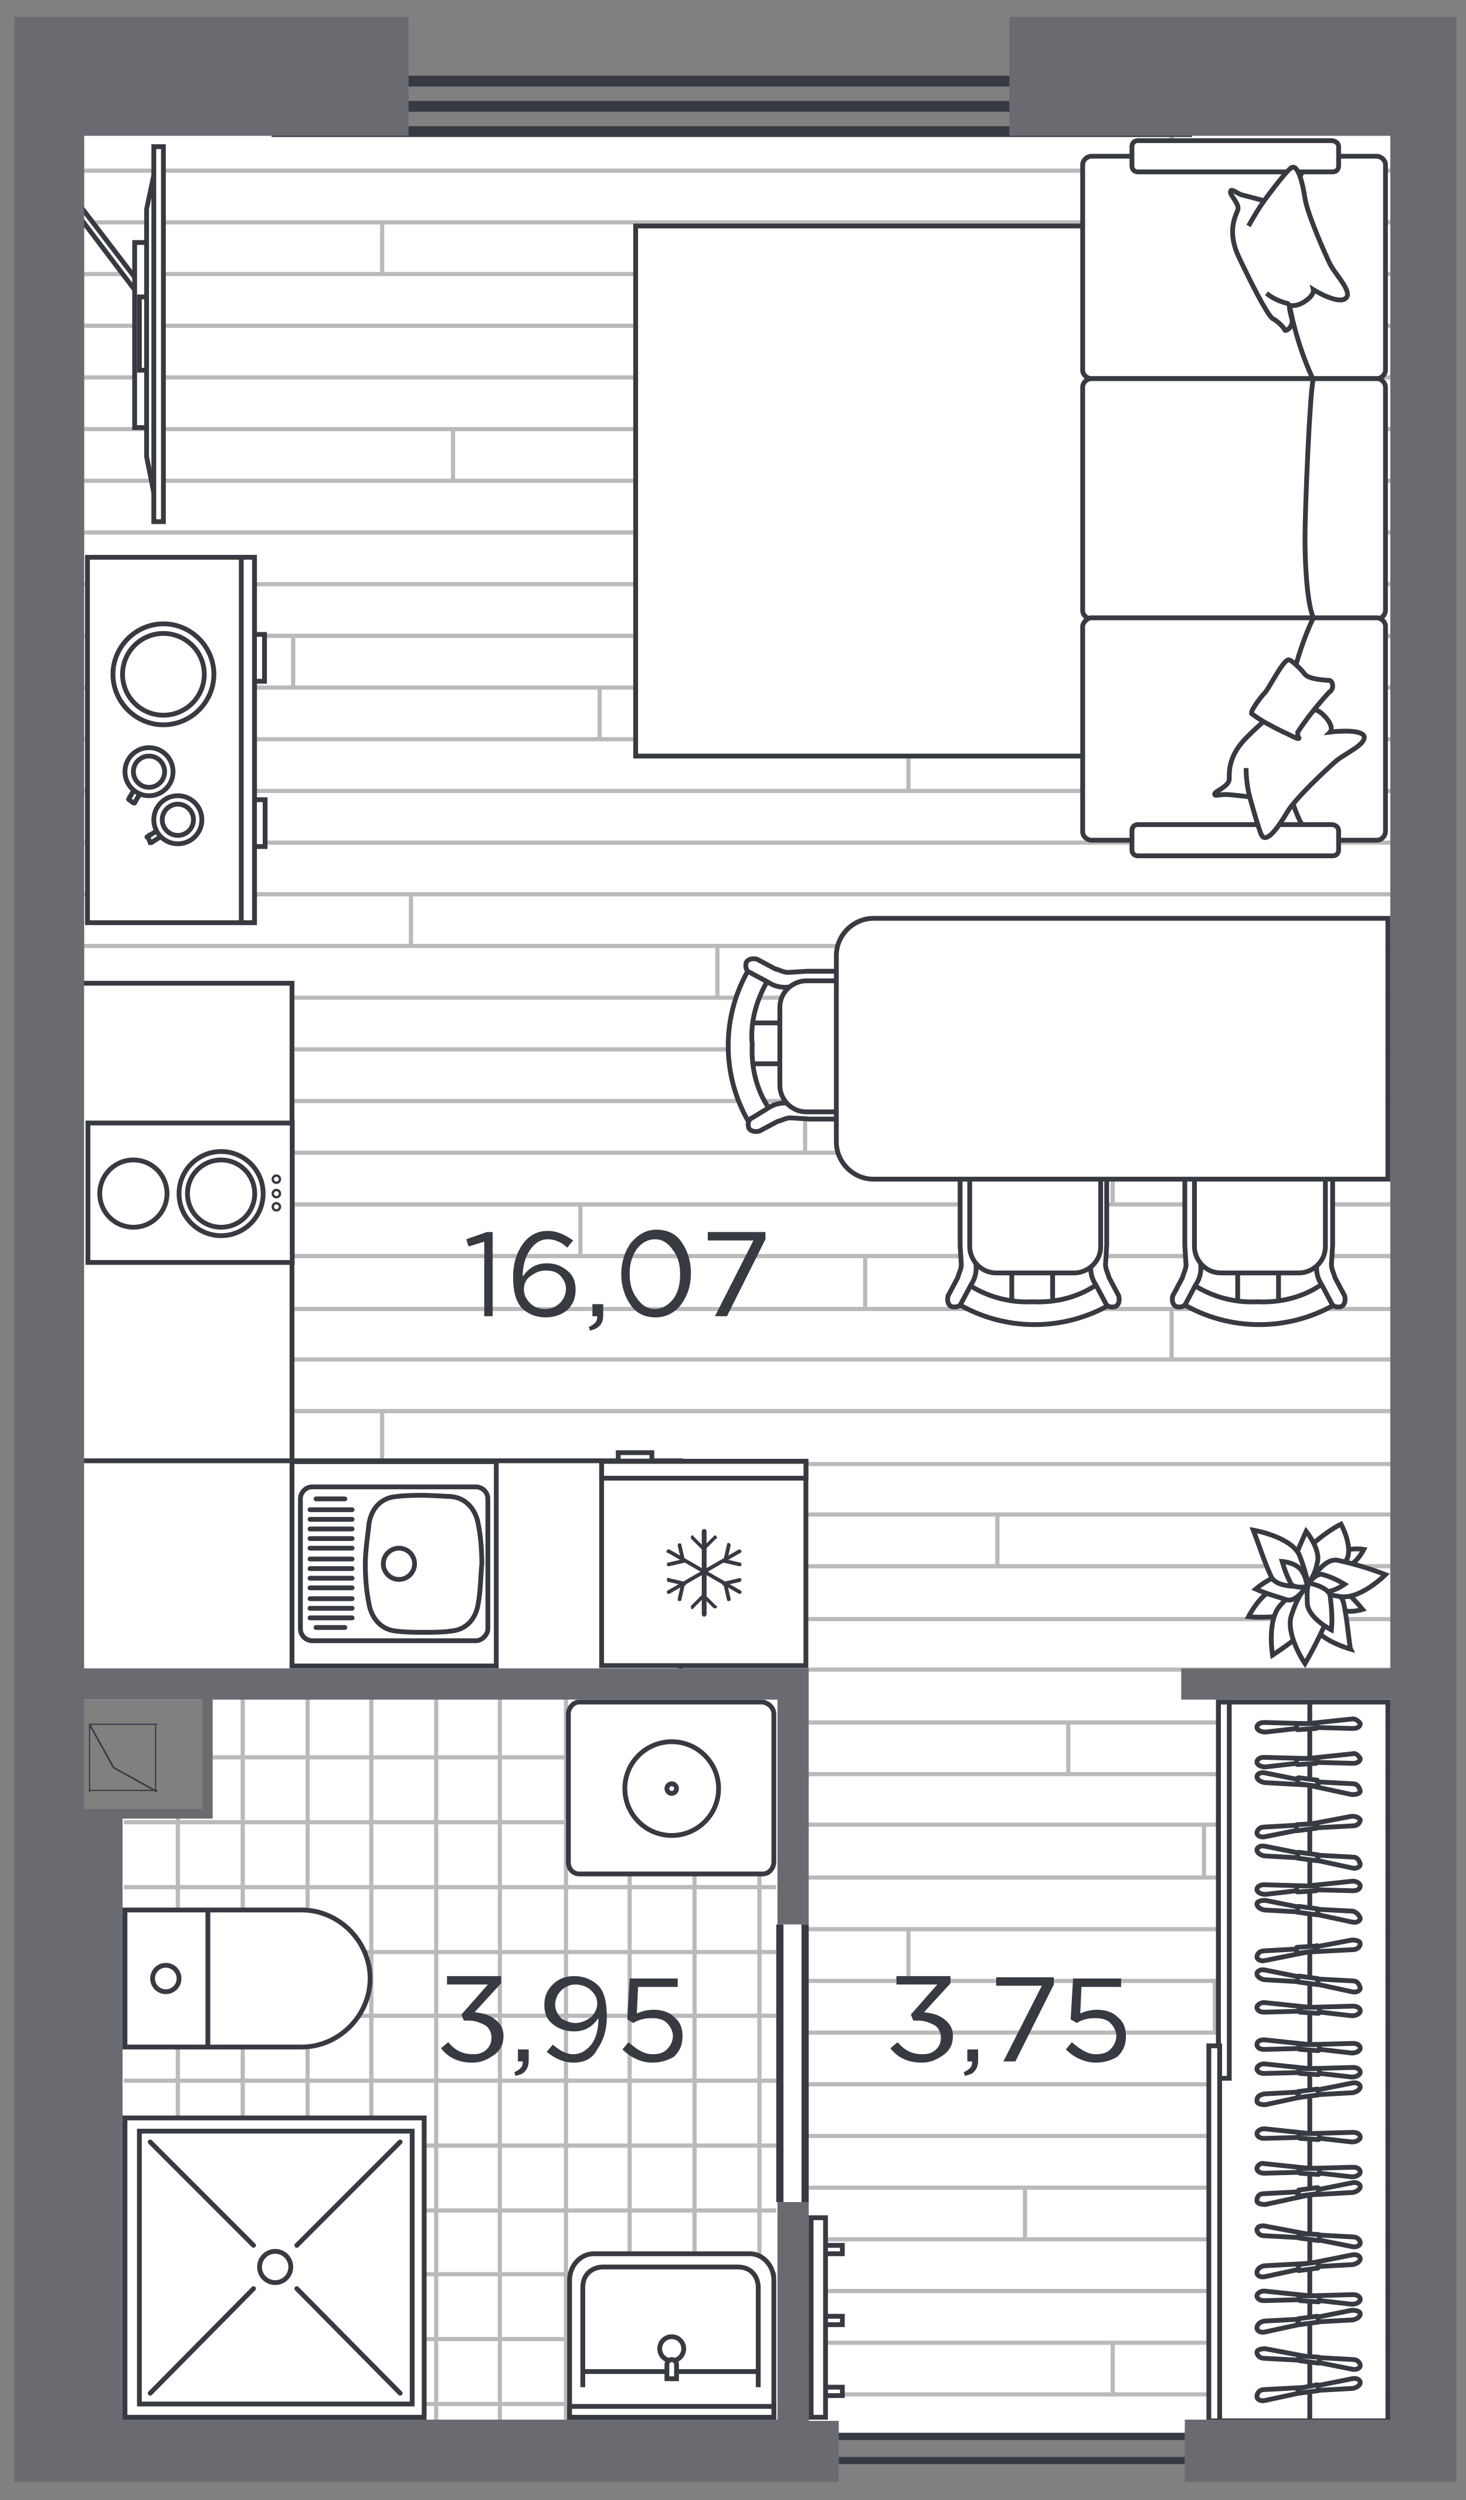 <?xml version="1.0" encoding="utf-8"?>
<!-- Generator: Adobe Illustrator 28.0.0, SVG Export Plug-In . SVG Version: 6.00 Build 0)  -->
<svg version="1.1" xmlns="http://www.w3.org/2000/svg" xmlns:xlink="http://www.w3.org/1999/xlink" x="0px" y="0px"
	 viewBox="0 0 122 208" style="enable-background:new 0 0 122 208;" xml:space="preserve">
<rect x="0" y="0" width="122" height="208" fill="#808080" stroke="none"/>
<style type="text/css">
	.st0{fill-rule:evenodd;clip-rule:evenodd;fill:#FFFFFF;}
	.st1{clip-path:url(#SVGID_00000137843036743300241920000013771554291905757828_);}
	.st2{fill:none;stroke:#BABABA;stroke-width:0.35;stroke-miterlimit:10;}
	.st3{clip-path:url(#SVGID_00000113314830712098892930000009539629356398857651_);}
	.st4{fill:#FFFFFF;stroke:#373A41;stroke-width:0.4;stroke-miterlimit:10;}
	.st5{fill-rule:evenodd;clip-rule:evenodd;fill:#FFFFFF;stroke:#373A41;stroke-width:0.4;stroke-miterlimit:10;}
	
		.st6{fill-rule:evenodd;clip-rule:evenodd;fill:#FFFFFF;stroke:#373A41;stroke-width:0.4;stroke-linecap:round;stroke-linejoin:round;stroke-miterlimit:10;}
	.st7{fill-rule:evenodd;clip-rule:evenodd;fill:#373A41;}
	.st8{fill-rule:evenodd;clip-rule:evenodd;fill:#FFFFFF;stroke:#373A41;stroke-width:0.2;stroke-miterlimit:10;}
	.st9{fill:none;stroke:#373A41;stroke-width:0.4;stroke-miterlimit:10;}
	.st10{fill-rule:evenodd;clip-rule:evenodd;fill:#696B71;}
	.st11{fill:#373A41;}
</style>
<g id="apartments">
	<polygon id="APT-86" class="st0" points="7.3,11.3 115.7,11.3 115.7,201.3 98.6,201.3 98.6,202.4 69.8,202.4 69.8,201.3 7.2,201.5 
		7,150.5 16.8,150.5 16.8,141.4 7,141.4 	"/>
</g>
<g id="texture">
	<g>
		<defs>
			<polygon id="SVGID_1_" points="10.3,201.7 10.3,151.2 17.7,151.2 17.7,141.3 64.6,141.3 64.6,201.7 			"/>
		</defs>
		<use xlink:href="#SVGID_1_"  style="overflow:visible;fill:#FFFFFF;"/>
		<clipPath id="SVGID_00000113330673015663166350000016011087641777684369_">
			<use xlink:href="#SVGID_1_"  style="overflow:visible;"/>
		</clipPath>
		<g style="clip-path:url(#SVGID_00000113330673015663166350000016011087641777684369_);">
			<g>
				<line class="st2" x1="64.9" y1="140.9" x2="-19.1" y2="140.9"/>
				<line class="st2" x1="64.9" y1="146.2" x2="-19.1" y2="146.2"/>
				<line class="st2" x1="64.9" y1="151.6" x2="-19.1" y2="151.6"/>
				<line class="st2" x1="64.9" y1="157" x2="-19.1" y2="157"/>
				<line class="st2" x1="64.9" y1="162.4" x2="-19.1" y2="162.4"/>
				<line class="st2" x1="64.9" y1="167.7" x2="-19.1" y2="167.7"/>
				<line class="st2" x1="64.9" y1="173.1" x2="-19.1" y2="173.1"/>
				<line class="st2" x1="64.9" y1="178.5" x2="-19.1" y2="178.5"/>
				<line class="st2" x1="64.9" y1="183.9" x2="-19.1" y2="183.9"/>
				<line class="st2" x1="64.9" y1="189.2" x2="-19.1" y2="189.2"/>
				<line class="st2" x1="64.9" y1="194.6" x2="-19.1" y2="194.6"/>
				<line class="st2" x1="64.9" y1="200" x2="-19.1" y2="200"/>
				<line class="st2" x1="64.9" y1="205.3" x2="-19.1" y2="205.3"/>
			</g>
			<g>
				<line class="st2" x1="4.1" y1="139.1" x2="4.1" y2="223.1"/>
				<line class="st2" x1="9.5" y1="139.1" x2="9.5" y2="223.1"/>
				<line class="st2" x1="14.8" y1="139.1" x2="14.8" y2="223.1"/>
				<line class="st2" x1="20.2" y1="139.1" x2="20.2" y2="223.1"/>
				<line class="st2" x1="25.6" y1="139.1" x2="25.6" y2="223.1"/>
				<line class="st2" x1="30.9" y1="139.1" x2="30.9" y2="223.1"/>
				<line class="st2" x1="36.3" y1="139.1" x2="36.3" y2="223.1"/>
				<line class="st2" x1="41.6" y1="139.1" x2="41.6" y2="223.1"/>
				<line class="st2" x1="47.1" y1="139.1" x2="47.1" y2="223.1"/>
				<line class="st2" x1="52.4" y1="139.1" x2="52.4" y2="223.1"/>
				<line class="st2" x1="57.8" y1="139.1" x2="57.8" y2="223.1"/>
				<line class="st2" x1="63.2" y1="139.1" x2="63.2" y2="223.1"/>
			</g>
		</g>
	</g>
	<g>
		<defs>
			<polygon id="SVGID_00000162348224041052486150000017077858701551519892_" points="67.3,141.3 7,141.3 7,11.2 115.7,11.2 
				115.7,202.1 67.3,202.2 			"/>
		</defs>
		<use xlink:href="#SVGID_00000162348224041052486150000017077858701551519892_"  style="overflow:visible;fill:#FFFFFF;"/>
		<clipPath id="SVGID_00000151538210507143304360000001566632916281259142_">
			<use xlink:href="#SVGID_00000162348224041052486150000017077858701551519892_"  style="overflow:visible;"/>
		</clipPath>
		<g style="clip-path:url(#SVGID_00000151538210507143304360000001566632916281259142_);">
			<g>
				<line class="st2" x1="-53.7" y1="104.5" x2="168.5" y2="104.5"/>
				<line class="st2" x1="-53.7" y1="100.2" x2="168.5" y2="100.2"/>
				<line class="st2" x1="-53.7" y1="95.9" x2="168.5" y2="95.9"/>
				<line class="st2" x1="-53.7" y1="91.6" x2="168.5" y2="91.6"/>
				<line class="st2" x1="-53.7" y1="87.3" x2="168.5" y2="87.3"/>
				<line class="st2" x1="-53.7" y1="83" x2="168.5" y2="83"/>
				<line class="st2" x1="-53.7" y1="78.7" x2="168.5" y2="78.7"/>
				<line class="st2" x1="-53.7" y1="74.4" x2="168.5" y2="74.4"/>
				<line class="st2" x1="-53.7" y1="70.1" x2="168.5" y2="70.1"/>
				<line class="st2" x1="-53.7" y1="65.8" x2="168.5" y2="65.8"/>
				<line class="st2" x1="-53.7" y1="61.5" x2="168.5" y2="61.5"/>
				<line class="st2" x1="-53.7" y1="57.2" x2="168.5" y2="57.2"/>
				<line class="st2" x1="-53.7" y1="52.9" x2="168.5" y2="52.9"/>
				<line class="st2" x1="-53.7" y1="48.6" x2="168.5" y2="48.6"/>
				<line class="st2" x1="-53.7" y1="44.3" x2="168.5" y2="44.3"/>
				<line class="st2" x1="-53.7" y1="40" x2="168.5" y2="40"/>
				<line class="st2" x1="-53.7" y1="35.7" x2="168.5" y2="35.7"/>
				<line class="st2" x1="-53.7" y1="31.4" x2="168.5" y2="31.4"/>
				<line class="st2" x1="-53.7" y1="27.1" x2="168.5" y2="27.1"/>
				<line class="st2" x1="-53.7" y1="22.8" x2="168.5" y2="22.8"/>
				<line class="st2" x1="-53.7" y1="18.5" x2="168.5" y2="18.5"/>
				<line class="st2" x1="-53.7" y1="14.2" x2="168.5" y2="14.2"/>
				<line class="st2" x1="-53.7" y1="9.9" x2="168.5" y2="9.9"/>
				<line class="st2" x1="-53.7" y1="5.6" x2="168.5" y2="5.6"/>
				<g>
					<line class="st2" x1="6.2" y1="18.5" x2="6.2" y2="14.2"/>
					<line class="st2" x1="31.8" y1="22.8" x2="31.8" y2="18.5"/>
					<line class="st2" x1="57.4" y1="27.1" x2="57.4" y2="22.8"/>
					<line class="st2" x1="83" y1="31.4" x2="83" y2="27.1"/>
					<line class="st2" x1="108.5" y1="35.7" x2="108.5" y2="31.4"/>
				</g>
				<g>
					<line class="st2" x1="12.1" y1="35.7" x2="12.1" y2="31.4"/>
					<line class="st2" x1="37.7" y1="40" x2="37.7" y2="35.7"/>
					<line class="st2" x1="63.3" y1="44.3" x2="63.3" y2="40"/>
					<line class="st2" x1="88.9" y1="48.6" x2="88.9" y2="44.3"/>
				</g>
				<g>
					<line class="st2" x1="24.4" y1="57.2" x2="24.4" y2="52.9"/>
					<line class="st2" x1="49.9" y1="61.5" x2="49.9" y2="57.2"/>
					<line class="st2" x1="75.6" y1="65.8" x2="75.6" y2="61.5"/>
					<line class="st2" x1="101.1" y1="70.1" x2="101.1" y2="65.8"/>
				</g>
				<g>
					<line class="st2" x1="100.2" y1="57.2" x2="100.2" y2="52.9"/>
				</g>
				<g>
					<line class="st2" x1="111.2" y1="83" x2="111.2" y2="78.7"/>
				</g>
				<g>
					<line class="st2" x1="67" y1="95.9" x2="67" y2="91.6"/>
					<line class="st2" x1="92.6" y1="100.2" x2="92.6" y2="95.9"/>
					<line class="st2" x1="118.2" y1="104.5" x2="118.2" y2="100.2"/>
				</g>
				<g>
					<line class="st2" x1="8.5" y1="74.4" x2="8.5" y2="70.1"/>
					<line class="st2" x1="34.2" y1="78.7" x2="34.2" y2="74.4"/>
					<line class="st2" x1="59.7" y1="83" x2="59.7" y2="78.7"/>
					<line class="st2" x1="85.3" y1="87.3" x2="85.3" y2="83"/>
					<line class="st2" x1="110.9" y1="91.6" x2="110.9" y2="87.3"/>
				</g>
				<g>
					<line class="st2" x1="22.7" y1="100.2" x2="22.7" y2="95.9"/>
					<line class="st2" x1="48.3" y1="104.5" x2="48.3" y2="100.2"/>
				</g>
				<g>
					<line class="st2" x1="72" y1="9.9" x2="72" y2="5.6"/>
					<line class="st2" x1="97.5" y1="14.2" x2="97.5" y2="9.9"/>
				</g>
			</g>
			<g>
				<line class="st2" x1="-53.7" y1="203.5" x2="168.5" y2="203.5"/>
				<line class="st2" x1="-53.7" y1="199.2" x2="168.5" y2="199.2"/>
				<line class="st2" x1="-53.7" y1="194.9" x2="168.5" y2="194.9"/>
				<line class="st2" x1="-53.7" y1="190.6" x2="168.5" y2="190.6"/>
				<line class="st2" x1="-53.7" y1="186.3" x2="168.5" y2="186.3"/>
				<line class="st2" x1="-53.7" y1="182" x2="168.5" y2="182"/>
				<line class="st2" x1="-53.7" y1="177.7" x2="168.5" y2="177.7"/>
				<line class="st2" x1="-53.7" y1="173.4" x2="168.5" y2="173.4"/>
				<line class="st2" x1="-53.7" y1="169.1" x2="168.5" y2="169.1"/>
				<line class="st2" x1="-53.7" y1="164.8" x2="168.5" y2="164.8"/>
				<line class="st2" x1="-53.7" y1="160.5" x2="168.5" y2="160.5"/>
				<line class="st2" x1="-53.7" y1="156.2" x2="168.5" y2="156.2"/>
				<line class="st2" x1="-53.7" y1="151.8" x2="168.5" y2="151.8"/>
				<line class="st2" x1="-53.7" y1="147.6" x2="168.5" y2="147.6"/>
				<line class="st2" x1="-53.7" y1="143.3" x2="168.5" y2="143.3"/>
				<line class="st2" x1="-53.7" y1="138.9" x2="168.5" y2="138.9"/>
				<line class="st2" x1="-53.7" y1="134.7" x2="168.5" y2="134.7"/>
				<line class="st2" x1="-53.7" y1="130.3" x2="168.5" y2="130.3"/>
				<line class="st2" x1="-53.7" y1="126" x2="168.5" y2="126"/>
				<line class="st2" x1="-53.7" y1="121.8" x2="168.5" y2="121.8"/>
				<line class="st2" x1="-53.7" y1="117.4" x2="168.5" y2="117.4"/>
				<line class="st2" x1="-53.7" y1="113.1" x2="168.5" y2="113.1"/>
				<line class="st2" x1="-53.7" y1="108.9" x2="168.5" y2="108.9"/>
				<line class="st2" x1="-53.7" y1="104.5" x2="168.5" y2="104.5"/>
				<g>
					<line class="st2" x1="6.2" y1="117.4" x2="6.2" y2="113.1"/>
					<line class="st2" x1="31.8" y1="121.8" x2="31.8" y2="117.4"/>
					<line class="st2" x1="57.4" y1="126" x2="57.4" y2="121.8"/>
					<line class="st2" x1="83" y1="130.3" x2="83" y2="126"/>
					<line class="st2" x1="108.5" y1="134.7" x2="108.5" y2="130.3"/>
				</g>
				<g>
					<line class="st2" x1="12.1" y1="134.7" x2="12.1" y2="130.3"/>
					<line class="st2" x1="37.7" y1="138.9" x2="37.7" y2="134.7"/>
					<line class="st2" x1="63.3" y1="143.3" x2="63.3" y2="138.9"/>
					<line class="st2" x1="88.9" y1="147.6" x2="88.9" y2="143.3"/>
				</g>
				<g>
					<line class="st2" x1="24.4" y1="156.2" x2="24.4" y2="151.8"/>
					<line class="st2" x1="49.9" y1="160.5" x2="49.9" y2="156.2"/>
					<line class="st2" x1="75.6" y1="164.8" x2="75.6" y2="160.5"/>
					<line class="st2" x1="101.1" y1="169.1" x2="101.1" y2="164.8"/>
				</g>
				<g>
					<line class="st2" x1="100.2" y1="156.2" x2="100.2" y2="151.8"/>
				</g>
				<g>
					<line class="st2" x1="111.2" y1="182" x2="111.2" y2="177.7"/>
				</g>
				<g>
					<line class="st2" x1="67" y1="194.9" x2="67" y2="190.6"/>
					<line class="st2" x1="92.6" y1="199.2" x2="92.6" y2="194.9"/>
					<line class="st2" x1="118.2" y1="203.5" x2="118.2" y2="199.2"/>
				</g>
				<g>
					<line class="st2" x1="8.5" y1="173.4" x2="8.5" y2="169.1"/>
					<line class="st2" x1="34.2" y1="177.7" x2="34.2" y2="173.4"/>
					<line class="st2" x1="59.7" y1="182" x2="59.7" y2="177.7"/>
					<line class="st2" x1="85.3" y1="186.3" x2="85.3" y2="182"/>
					<line class="st2" x1="110.9" y1="190.6" x2="110.9" y2="186.3"/>
				</g>
				<g>
					<line class="st2" x1="22.7" y1="199.2" x2="22.7" y2="194.9"/>
					<line class="st2" x1="48.3" y1="203.5" x2="48.3" y2="199.2"/>
				</g>
				<g>
					<line class="st2" x1="72" y1="108.9" x2="72" y2="104.5"/>
					<line class="st2" x1="97.5" y1="113.2" x2="97.5" y2="108.9"/>
				</g>
			</g>
		</g>
	</g>
</g>
<g id="sanitary">
	<g>
		<path class="st4" d="M64.4,142.6v12.3c0,0.5-0.4,1-0.9,1H48.2c-0.5,0-0.9-0.4-0.9-1v-12.3c0-0.5,0.4-1,0.9-1h15.3
			C64,141.7,64.4,142.1,64.4,142.6z"/>
		<g>
			<circle class="st4" cx="55.9" cy="148.8" r="3.9"/>
			<circle class="st4" cx="55.9" cy="148.8" r="0.4"/>
		</g>
	</g>
	<g>
		<g>
			<path class="st5" d="M10.4,158.9v11.4h14.7c3.1,0,5.7-2.6,5.7-5.7c0-3.1-2.6-5.7-5.7-5.7H10.4L10.4,158.9z"/>
			<line class="st4" x1="17.3" y1="170.3" x2="17.3" y2="158.9"/>
		</g>
		<circle class="st4" cx="13.8" cy="164.6" r="1.1"/>
	</g>
	<g>
		<path class="st5" d="M47.4,201.1v-1.2v-7v-3.2c0-1.2,0.9-2.2,2-2.2h13c1.1,0,2,1,2,2.2v3.2v7v1.2H47.4z"/>
		<path class="st4" d="M48.5,198.6v-8.3c0-1.2,0.9-1.7,1.7-1.7h11.2c1.2,0,1.7,0.9,1.7,1.7v8.3"/>
		<rect x="47.4" y="200.2" class="st4" width="17" height="0.9"/>
		<line class="st4" x1="48.5" y1="197.3" x2="63.2" y2="197.3"/>
		<g>
			<circle class="st4" cx="55.9" cy="195.4" r="1"/>
			<path class="st4" d="M56.3,197.9h-0.8v-1.2c0-0.2,0.2-0.4,0.4-0.4h0c0.2,0,0.4,0.2,0.4,0.4V197.9z"/>
		</g>
	</g>
	<g>
		<g>
			<rect x="10.4" y="176.2" class="st5" width="24.9" height="24.9"/>
			<rect x="11.6" y="177.3" class="st5" width="22.7" height="22.7"/>
		</g>
		<line class="st6" x1="24.7" y1="190.4" x2="33.3" y2="199.1"/>
		<line class="st6" x1="12.5" y1="178.2" x2="21.1" y2="186.8"/>
		<line class="st6" x1="24.7" y1="186.8" x2="33.3" y2="178.2"/>
		<line class="st6" x1="12.5" y1="199.1" x2="21.1" y2="190.4"/>
		<circle class="st5" cx="22.9" cy="188.6" r="1.3"/>
	</g>
	<rect x="6.4" y="81.8" class="st4" width="17.9" height="58.1"/>
	
		<rect x="22.2" y="105" transform="matrix(3.946982e-11 -1 1 3.946982e-11 -99.369 161.629)" class="st4" width="17.9" height="51"/>
	<g>
		<g>
			
				<rect x="50.1" y="121.6" transform="matrix(-1 -4.470525e-11 4.470525e-11 -1 117.166 260.168)" class="st4" width="17" height="17"/>
			<g>
				
					<rect x="50.1" y="121.6" transform="matrix(-1 -4.459822e-11 4.459822e-11 -1 117.169 244.578)" class="st4" width="17" height="1.4"/>
				
					<rect x="51.5" y="120.9" transform="matrix(-1 -4.235247e-11 4.235247e-11 -1 105.748 242.452)" class="st4" width="2.8" height="0.7"/>
			</g>
		</g>
		<g>
			<g>
				<path class="st7" d="M58.6,127.2L58.6,127.2c0.1,0,0.2,0.1,0.2,0.2v6.9c0,0.1-0.1,0.2-0.2,0.2l0,0c-0.1,0-0.2-0.1-0.2-0.2v-6.9
					C58.4,127.3,58.5,127.2,58.6,127.2z"/>
				<path class="st7" d="M57.5,127.8L57.5,127.8c0.1-0.1,0.2-0.1,0.2,0l0.9,0.9c0.1,0.1,0.1,0.2,0,0.2l0,0c-0.1,0.1-0.2,0.1-0.2,0
					l-0.9-0.9C57.5,127.9,57.5,127.8,57.5,127.8z"/>
				<path class="st7" d="M59.6,127.8L59.6,127.8c0.1,0.1,0.1,0.2,0,0.2l-0.9,0.9c-0.1,0.1-0.2,0.1-0.2,0l0,0c-0.1-0.1-0.1-0.2,0-0.2
					l0.9-0.9C59.5,127.7,59.6,127.7,59.6,127.8z"/>
				<path class="st7" d="M57.5,133.8L57.5,133.8c0.1,0.1,0.2,0.1,0.2,0l0.9-0.9c0.1-0.1,0.1-0.2,0-0.2l0,0c-0.1-0.1-0.2-0.1-0.2,0
					l-0.9,0.9C57.5,133.6,57.5,133.7,57.5,133.8z"/>
				<path class="st7" d="M59.6,133.8L59.6,133.8c0.1-0.1,0.1-0.2,0-0.2l-0.9-0.9c-0.1-0.1-0.2-0.1-0.2,0l0,0c-0.1,0.1-0.1,0.2,0,0.2
					l0.9,0.9C59.5,133.8,59.6,133.8,59.6,133.8z"/>
			</g>
			<g>
				<path class="st7" d="M61.7,129L61.7,129c0,0.1,0,0.2-0.1,0.2l-5.9,3.4c-0.1,0-0.2,0-0.2-0.1l0,0c0-0.1,0-0.2,0.1-0.2l5.9-3.4
					C61.5,128.9,61.6,128.9,61.7,129z"/>
				<path class="st7" d="M60.7,128.4L60.7,128.4c0.1,0,0.1,0.1,0.1,0.2l-0.3,1.3c0,0.1-0.1,0.1-0.2,0.1l0,0c-0.1,0-0.1-0.1-0.1-0.2
					l0.3-1.3C60.5,128.4,60.6,128.3,60.7,128.4z"/>
				<path class="st7" d="M61.7,130.2L61.7,130.2c0,0.1-0.1,0.1-0.2,0.1l-1.3-0.3c-0.1,0-0.1-0.1-0.1-0.2v0c0-0.1,0.1-0.1,0.2-0.1
					l1.3,0.3C61.7,130,61.7,130.1,61.7,130.2z"/>
				<path class="st7" d="M55.5,131.4L55.5,131.4c0,0.1,0,0.2,0.1,0.2l1.3,0.3c0.1,0,0.2,0,0.2-0.1v0c0-0.1,0-0.2-0.1-0.2l-1.3-0.3
					C55.6,131.2,55.5,131.3,55.5,131.4z"/>
				<path class="st7" d="M56.5,133.2L56.5,133.2c0.1,0,0.2,0,0.2-0.1l0.3-1.3c0-0.1,0-0.2-0.1-0.2l0,0c-0.1,0-0.2,0-0.2,0.1
					l-0.3,1.3C56.4,133.1,56.4,133.2,56.5,133.2z"/>
			</g>
			<g>
				<path class="st7" d="M55.5,129L55.5,129c0-0.1,0.1-0.1,0.2-0.1l5.9,3.4c0.1,0,0.1,0.1,0.1,0.2l0,0c0,0.1-0.1,0.1-0.2,0.1
					l-5.9-3.4C55.5,129.2,55.4,129.1,55.5,129z"/>
				<path class="st7" d="M55.5,130.2L55.5,130.2c0-0.1,0-0.2,0.1-0.2l1.3-0.3c0.1,0,0.2,0,0.2,0.1l0,0c0,0.1,0,0.2-0.1,0.2l-1.3,0.3
					C55.6,130.3,55.5,130.3,55.5,130.2z"/>
				<path class="st7" d="M56.5,128.4L56.5,128.4c0.1,0,0.2,0,0.2,0.1l0.3,1.3c0,0.1,0,0.2-0.1,0.2l0,0c-0.1,0-0.2,0-0.2-0.1
					l-0.3-1.3C56.4,128.5,56.4,128.4,56.5,128.4z"/>
				<path class="st7" d="M60.7,133.2L60.7,133.2c0.1,0,0.1-0.1,0.1-0.2l-0.3-1.3c0-0.1-0.1-0.1-0.2-0.1l0,0c-0.1,0-0.1,0.1-0.1,0.2
					l0.3,1.3C60.5,133.2,60.6,133.2,60.7,133.2z"/>
				<path class="st7" d="M61.7,131.4L61.7,131.4c0-0.1-0.1-0.1-0.2-0.1l-1.3,0.3c-0.1,0-0.1,0.1-0.1,0.2l0,0c0,0.1,0.1,0.1,0.2,0.1
					l1.3-0.3C61.7,131.5,61.7,131.5,61.7,131.4z"/>
			</g>
		</g>
	</g>
	<g>
		<rect x="24.3" y="121.6" class="st5" width="17" height="17"/>
		<g>
			<path class="st5" d="M39.6,136.5H26c-0.5,0-1-0.4-1-1v-10.8c0-0.5,0.4-1,1-1h13.6c0.5,0,1,0.4,1,1v10.8
				C40.6,136,40.1,136.5,39.6,136.5z"/>
			<g>
				<g>
					<path class="st5" d="M35.3,124.4c-0.4,0-1.6,0-2.3,0.1c-1.3,0.1-2.1,1-2.3,2.3c0,0.3-0.3,2.1-0.3,3.3c0,1.2,0.1,2.3,0.3,3.3
						c0.2,1.2,1,2.2,2.3,2.3c0.8,0.1,1.6,0.1,2.3,0.1c0.7,0,1.5,0,2.2-0.1c1.3-0.1,2.1-1,2.3-2.3c0.2-1.1,0.2-2.3,0.3-3.3
						c0-1-0.1-2.4-0.3-3.3c-0.2-1.2-1-2.2-2.3-2.3C37.3,124.5,35.7,124.4,35.3,124.4L35.3,124.4z"/>
					<circle class="st5" cx="33.2" cy="130.1" r="1.3"/>
				</g>
				<g>
					<line class="st6" x1="26.3" y1="124.7" x2="28.7" y2="124.7"/>
					<line class="st6" x1="26.3" y1="135.4" x2="28.7" y2="135.4"/>
					<line class="st6" x1="25.8" y1="134.6" x2="29.3" y2="134.6"/>
					<line class="st6" x1="25.8" y1="133.8" x2="29.3" y2="133.8"/>
					<line class="st6" x1="25.8" y1="133" x2="29.3" y2="133"/>
					<line class="st6" x1="25.8" y1="132.1" x2="29.3" y2="132.1"/>
					<line class="st6" x1="25.8" y1="131.3" x2="29.3" y2="131.3"/>
					<line class="st6" x1="25.8" y1="130.5" x2="29.3" y2="130.5"/>
					<line class="st6" x1="25.8" y1="129.7" x2="29.3" y2="129.7"/>
					<line class="st6" x1="25.8" y1="128.8" x2="29.3" y2="128.8"/>
					<line class="st6" x1="25.8" y1="128" x2="29.3" y2="128"/>
					<line class="st6" x1="25.8" y1="127.2" x2="29.3" y2="127.2"/>
					<line class="st6" x1="25.8" y1="126.4" x2="29.3" y2="126.4"/>
					<line class="st6" x1="25.8" y1="125.6" x2="29.3" y2="125.6"/>
				</g>
			</g>
		</g>
	</g>
	<g>
		
			<rect x="10" y="90.8" transform="matrix(4.491880e-11 -1 1 4.491880e-11 -83.481 115.028)" class="st4" width="11.6" height="17"/>
		<g>
			<g>
				<circle class="st8" cx="23" cy="100.4" r="0.3"/>
				<circle class="st8" cx="23" cy="99.3" r="0.3"/>
				<circle class="st8" cx="23" cy="98.1" r="0.3"/>
			</g>
			<circle class="st5" cx="11.1" cy="99.3" r="2.8"/>
			<g>
				<circle class="st5" cx="18.4" cy="99.3" r="3.5"/>
				<circle class="st5" cx="18.4" cy="99.3" r="2.8"/>
			</g>
		</g>
	</g>
</g>
<g id="doors">
	<g>
		<rect x="69.8" y="202.4" class="st7" width="28.8" height="0.6"/>
		<rect x="69.8" y="204.4" class="st7" width="28.8" height="0.6"/>
	</g>
	<g>
		<rect x="66.7" y="160.1" class="st7" width="0.6" height="23.1"/>
		<rect x="64.6" y="160.1" class="st7" width="0.6" height="23.1"/>
	</g>
</g>
<g id="glazing">
	<g>
		<rect x="22.6" y="6.3" class="st7" width="76.6" height="0.9"/>
		<rect x="22.6" y="10.5" class="st7" width="76.6" height="0.9"/>
		<rect x="22.6" y="8.4" class="st7" width="76.6" height="0.9"/>
	</g>
</g>
<g id="technical">
	<g>
		<g>
			<rect x="7.4" y="143.4" class="st7" width="5.7" height="0.1"/>
			<rect x="7.4" y="148.9" class="st7" width="5.7" height="0.1"/>
			<rect x="12.9" y="143.4" class="st7" width="0.1" height="5.7"/>
			<rect x="7.4" y="143.4" class="st7" width="0.1" height="5.7"/>
		</g>
		<polygon class="st7" points="9.5,147 13.1,149 13,149.1 9.4,147.1 7.4,143.5 7.5,143.4 		"/>
	</g>
</g>
<g id="furniture">
	<rect x="52.9" y="18.8" class="st4" width="44.1" height="44.1"/>
	<g>
		<rect x="84.2" y="105.6" class="st4" width="3.4" height="3"/>
		<path class="st4" d="M92.6,108.4c-4,2.4-9,2.4-13,0l0.9-1.6c1.6,1.1,3.6,1.6,5.4,1.5c2,0.1,4-0.4,5.6-1.6L92.6,108.4L92.6,108.4z"
			/>
		<path class="st4" d="M91.6,94.5L91.6,94.5c-0.4,0-0.7,0.3-0.7,0.7v7.9c0,0.1,0,0.1,0,0.3l-0.1,1.6c-0.1,0.7,0,1.3,0.4,1.9l0.8,1.5
			l0,0c0.1,0.3,0.5,0.4,0.8,0.3l0,0c0.3-0.1,0.4-0.5,0.3-0.9l-0.8-1.5c-0.1-0.4-0.3-0.7-0.3-1.1l0.1-1.6c0-0.1,0-0.3,0-0.4l0-7.9
			l0,0C92.4,94.8,92,94.5,91.6,94.5L91.6,94.5L91.6,94.5z"/>
		<path class="st4" d="M80.4,94.5L80.4,94.5c0.4,0,0.7,0.3,0.7,0.7v7.9c0,0.1,0,0.1,0,0.3l0.1,1.6c0.1,0.7,0,1.3-0.4,1.9l-0.8,1.5
			l0,0c-0.1,0.3-0.5,0.4-0.8,0.3l0,0c-0.3-0.1-0.4-0.5-0.3-0.9l0.8-1.5c0.1-0.4,0.3-0.7,0.3-1.1l-0.1-1.6c0-0.1,0-0.3,0-0.4v-7.9
			C79.7,94.8,80,94.5,80.4,94.5L80.4,94.5L80.4,94.5z"/>
		<path class="st4" d="M82.9,105.9L82.9,105.9c-1.3,0-2.2-1.1-2.2-2.2v-9.1c0-0.4,0.3-0.8,0.8-0.8h9.4c0.4,0,0.7,0.3,0.7,0.8v9.1
			l0,0c0,1.3-1.1,2.2-2.2,2.2H82.9L82.9,105.9z"/>
	</g>
	<g>
		<rect x="62.2" y="85.1" class="st4" width="3" height="3.4"/>
		<path class="st4" d="M62.4,93.5c-2.4-4-2.4-9,0-13l1.6,0.9C63,83,62.4,85,62.6,86.9c-0.1,2,0.4,4,1.6,5.6L62.4,93.5L62.4,93.5z"/>
		<path class="st4" d="M76.3,92.6L76.3,92.6c0-0.4-0.3-0.7-0.7-0.7h-7.9c-0.1,0-0.1,0-0.3,0l-1.6-0.1c-0.7-0.1-1.3,0-1.9,0.4
			L62.6,93l0,0c-0.3,0.1-0.4,0.5-0.3,0.8l0,0c0.1,0.3,0.5,0.4,0.9,0.3l1.5-0.8c0.4-0.1,0.7-0.3,1.1-0.3l1.6,0.1c0.1,0,0.3,0,0.4,0
			h7.9l0,0C76.1,93.4,76.3,93,76.3,92.6L76.3,92.6L76.3,92.6z"/>
		<path class="st4" d="M76.3,81.3L76.3,81.3c0,0.4-0.3,0.7-0.7,0.7h-7.9c-0.1,0-0.1,0-0.3,0l-1.6,0.1c-0.7,0.1-1.3,0-1.9-0.4
			l-1.5-0.8l0,0c-0.3-0.1-0.4-0.5-0.3-0.8l0,0c0.1-0.3,0.5-0.4,0.9-0.3l1.5,0.8c0.4,0.1,0.7,0.3,1.1,0.3l1.6-0.1c0.1,0,0.3,0,0.4,0
			h7.9C76.1,80.7,76.3,80.9,76.3,81.3L76.3,81.3L76.3,81.3z"/>
		<path class="st4" d="M64.9,83.8L64.9,83.8c0-1.3,1.1-2.2,2.2-2.2h9.1c0.4,0,0.8,0.3,0.8,0.8v9.4c0,0.4-0.3,0.7-0.8,0.7h-9.1l0,0
			c-1.3,0-2.2-1.1-2.2-2.2V83.8L64.9,83.8z"/>
	</g>
	<g>
		<rect x="103" y="105.6" class="st4" width="3.4" height="3"/>
		<path class="st4" d="M111.3,108.4c-4,2.4-9,2.4-13,0l0.9-1.6c1.6,1.1,3.6,1.6,5.4,1.5c2,0.1,4-0.4,5.6-1.6L111.3,108.4
			L111.3,108.4z"/>
		<path class="st4" d="M110.4,94.5L110.4,94.5c-0.4,0-0.7,0.3-0.7,0.7l0,7.9c0,0.1,0,0.1,0,0.3l-0.1,1.6c-0.1,0.7,0,1.3,0.4,1.9
			l0.8,1.5l0,0c0.1,0.3,0.5,0.4,0.8,0.3l0,0c0.3-0.1,0.4-0.5,0.3-0.9l-0.8-1.5c-0.1-0.4-0.3-0.7-0.3-1.1l0.1-1.6c0-0.1,0-0.3,0-0.4
			v-7.9l0,0C111.2,94.8,110.8,94.5,110.4,94.5L110.4,94.5L110.4,94.5z"/>
		<path class="st4" d="M99.1,94.5L99.1,94.5c0.4,0,0.7,0.3,0.7,0.7v7.9c0,0.1,0,0.1,0,0.3l0.1,1.6c0.1,0.7,0,1.3-0.4,1.9l-0.8,1.5
			l0,0c-0.1,0.3-0.5,0.4-0.8,0.3l0,0c-0.3-0.1-0.4-0.5-0.3-0.9l0.8-1.5c0.1-0.4,0.3-0.7,0.3-1.1l-0.1-1.6c0-0.1,0-0.3,0-0.4v-7.9
			C98.5,94.8,98.7,94.5,99.1,94.5L99.1,94.5L99.1,94.5z"/>
		<path class="st4" d="M101.6,105.9L101.6,105.9c-1.3,0-2.2-1.1-2.2-2.2l0-9.1c0-0.4,0.3-0.8,0.8-0.8h9.4c0.4,0,0.7,0.3,0.7,0.8v9.1
			l0,0c0,1.3-1.1,2.2-2.2,2.2H101.6L101.6,105.9z"/>
	</g>
	<g>
		<path class="st4" d="M90.8,13h23.8c0.3,0,0.7,0.3,0.7,0.7v17.1c0,0.3-0.3,0.7-0.7,0.7H90.8c-0.3,0-0.7-0.3-0.7-0.7V13.7
			C90.1,13.3,90.5,13,90.8,13z"/>
		<path class="st4" d="M109.3,13c0,0-2.4,2.3-2.4,8.1s2.4,10.5,2.4,10.5"/>
		<path class="st4" d="M90.8,31.5h23.8c0.3,0,0.7,0.3,0.7,0.7v18.6c0,0.3-0.3,0.7-0.7,0.7H90.8c-0.3,0-0.7-0.3-0.7-0.7V32.2
			C90.1,31.8,90.5,31.5,90.8,31.5z"/>
		<path class="st4" d="M109.3,31.5c-0.3,1-0.7,10.9-0.7,13.3c0,1.5,0.1,5.2,0.7,6.6"/>
		<path class="st4" d="M90.8,51.4h23.8c0.3,0,0.7,0.3,0.7,0.7v17.1c0,0.3-0.3,0.7-0.7,0.7H90.8c-0.3,0-0.7-0.3-0.7-0.7V52.1
			C90.1,51.8,90.5,51.4,90.8,51.4z"/>
		<path class="st4" d="M109.3,70c0,0-2.4-2.3-2.4-8.1s2.4-10.5,2.4-10.5"/>
		<path class="st4" d="M111.4,12.2v1.6c0,0.3-0.2,0.5-0.5,0.5H94.7c-0.3,0-0.5-0.2-0.5-0.5v-1.6c0-0.3,0.2-0.5,0.5-0.5h16.1
			C111.1,11.7,111.4,11.9,111.4,12.2z"/>
		<path class="st4" d="M111.4,69.1v1.6c0,0.3-0.2,0.5-0.5,0.5H94.7c-0.3,0-0.5-0.2-0.5-0.5v-1.6c0-0.3,0.2-0.5,0.5-0.5h16.1
			C111.1,68.6,111.4,68.8,111.4,69.1z"/>
		<g>
			<path class="st4" d="M105.2,16.7c0,0-1.5-0.4-1.9-0.5c-0.5-0.2-0.9-0.6-0.9-0.2c0,0.3,0.8,1,0.6,1.5c-0.2,0.5-0.9,1.8,0.1,3.9
				s2.3,4.7,2.8,5.1c0.4,0.2,0.8,0.6,1,0.9c0,0.3,0.8-0.2,0.6-0.9c-0.1-0.4-0.2-0.7-0.2-1.1c0.5,0.1,1-0.1,1.4-0.4
				c0.7-0.5,0.6-0.9,0.6-0.9s2.1,1.3,2.7,0.7c0.6-0.5-0.9-2-1.3-2.8c-0.4-0.8-1.9-4.2-2.1-5.5c-0.2-1.3-0.6-3-1.2-2.5
				C106.8,14.5,105.2,16.7,105.2,16.7L105.2,16.7z"/>
			<path class="st4" d="M105.2,16.7c-0.5,0.7-0.9,1.4-1.3,2.1"/>
			<path class="st4" d="M107.3,25.3c-0.7-0.2-1.3-0.4-1.9-0.9"/>
		</g>
		<g>
			<g>
				<path class="st4" d="M104,66.3c0,0-1.5-0.2-2-0.2c-0.6,0-1,0.2-0.9-0.1c0.1-0.2,1.2-0.6,1.2-1.2c0-0.6-0.1-2,1.6-3.6
					c1.6-1.6,4-3.5,4.5-3.6c0.5,0,0.9-0.2,1.3-0.5c0.1-0.2,0.7,0.5,0.2,1c-0.2,0.3-0.5,0.6-0.6,0.9c0.5,0.1,0.9,0.5,1.2,0.9
					c0.5,0.7,0.2,1,0.2,1s2.4-0.3,2.8,0.3c0.3,0.7-1.6,1.5-2.3,2.1c-0.7,0.6-3.4,3.1-4.1,4.3c-0.7,1.2-1.7,2.6-2.1,1.9
					C104.8,69.2,104,66.3,104,66.3L104,66.3z"/>
				<path class="st4" d="M104,66.3c-0.2-0.8-0.3-1.6-0.3-2.4 M109.4,59.2c-0.7-0.1-1.4-0.1-2.1,0.1"/>
			</g>
			<path class="st4" d="M108,60.9c0.8-1.2,1.6-2.2,2.6-3.3c0.5-0.3,0.3-1,0-1s-1.7-0.1-2-0.5s-1.2-1.3-1.4-1.2
				c-0.5,0.1-1.7,2.6-2,2.8c-0.2,0.2-1.3,1.6-1,1.7c0.8,0.6,1.6,1,2.6,1.5c0.5,0.2,1.3,0.7,1.3,0.5C108,61.3,108,61.2,108,60.9
				L108,60.9z"/>
		</g>
	</g>
	<path class="st4" d="M115.5,98.1H72.7c-1.7,0-3.1-1.4-3.1-3.1V79.5c0-1.7,1.4-3.1,3.1-3.1h42.8V98.1z"/>
	<g>
		<g>
			
				<rect x="-1" y="54.6" transform="matrix(8.602256e-11 1 -1 8.602256e-11 75.779 47.364)" class="st4" width="30.4" height="13.9"/>
			<g>
				
					<rect x="19.6" y="54.2" transform="matrix(-1.836970e-16 1 -1 -1.836970e-16 76.211 33.179)" class="st4" width="3.9" height="1"/>
				
					<rect x="19.6" y="67.9" transform="matrix(-1.836970e-16 1 -1 -1.836970e-16 89.963 46.931)" class="st4" width="3.9" height="1"/>
			</g>
			
				<rect x="5.4" y="61" transform="matrix(1.368931e-11 1 -1 1.368931e-11 82.179 40.961)" class="st4" width="30.4" height="1.1"/>
		</g>
		<g>
			<g>
				<path class="st4" d="M9.4,56.1c0-2.3,1.9-4.2,4.2-4.2s4.2,1.9,4.2,4.2s-1.9,4.2-4.2,4.2S9.4,58.4,9.4,56.1z"/>
				<circle class="st4" cx="13.6" cy="56.1" r="3.4"/>
			</g>
			<g>
				<path class="st4" d="M10.7,66.5l0.8-1.4l0.5,0.3l-0.8,1.4c0,0-0.1,0-0.1,0L10.7,66.5C10.7,66.6,10.7,66.6,10.7,66.5z"/>
				<g>
					<circle class="st4" cx="12.4" cy="64.2" r="2"/>
					<circle class="st4" cx="12.4" cy="64.2" r="1.3"/>
				</g>
			</g>
			<g>
				<path class="st4" d="M12.3,69.6l1.4-0.9l0.3,0.5l-1.4,0.9c0,0-0.1,0-0.1,0L12.3,69.6C12.2,69.7,12.2,69.6,12.3,69.6z"/>
				<g>
					<circle class="st4" cx="14.8" cy="68.2" r="2"/>
					<circle class="st4" cx="14.8" cy="68.2" r="1.3"/>
				</g>
			</g>
		</g>
	</g>
	<g>
		<polygon class="st4" points="6.5,17.9 6.5,16.9 12,24.1 11.5,24.5 		"/>
		
			<rect x="4.1" y="27.2" transform="matrix(4.503846e-11 1 -1 4.503846e-11 39.605 16.074)" class="st4" width="15.4" height="1.2"/>
		<g>
			<path class="st4" d="M13,30.8h-1.4v-6.1H13"/>
			<path class="st4" d="M12.9,41.5L12.2,38V17.4l0.7-3.3"/>
			<path class="st4" d="M12.8,12.2h0.8v31.2h-0.8V12.2z"/>
		</g>
	</g>
	<g>
		<g>
			<rect x="68.1" y="198.6" class="st4" width="2" height="0.7"/>
			<rect x="68.1" y="192.7" class="st4" width="2" height="0.7"/>
			<rect x="68.1" y="186.8" class="st4" width="2" height="0.7"/>
		</g>
		<path class="st4" d="M67.5,201.1v-16.6h1.2v16.6H67.5z"/>
	</g>
	<g>
		<g>
			<rect x="101.4" y="141.6" class="st4" width="14.1" height="59.8"/>
		</g>
		<g>
			<rect x="101.4" y="141.6" class="st4" width="0.9" height="31.3"/>
			<rect x="100.6" y="170.2" class="st4" width="0.9" height="31.2"/>
		</g>
		<line class="st9" x1="109" y1="141.6" x2="109" y2="201.5"/>
		<g>
			<g>
				<path class="st4" d="M105.2,182.5l3.8-0.2l3.5-0.7c0.4-0.1,0.7,0.1,0.7,0.3c0,0.2-0.2,0.4-0.6,0.5l-3.6,0.2l-3.7,0.8
					c-0.4,0-0.7-0.1-0.7-0.3C104.6,182.7,104.8,182.5,105.2,182.5L105.2,182.5z"/>
				<path class="st4" d="M108.1,182.2l1.5-0.2c0.1,0,0.1,0,0.1,0.1v0.3c0,0.1,0,0.1-0.1,0.1l0,0l-1.5,0.2c-0.1,0-0.1,0-0.1-0.1
					L108.1,182.2L108.1,182.2L108.1,182.2z"/>
			</g>
			<g>
				<path class="st4" d="M105.2,177.1l3.8,0.4l3.6-0.1c0.4,0,0.6,0.2,0.6,0.4s-0.3,0.4-0.7,0.4l-3.5-0.4l-3.8,0.1
					c-0.4,0-0.6-0.2-0.6-0.4C104.6,177.3,104.9,177.1,105.2,177.1L105.2,177.1z"/>
				<path class="st4" d="M108.1,177.5v0.3c0,0.1,0.1,0.1,0.1,0.1l0,0l1.5,0.1c0.1,0,0.1-0.1,0.1-0.1l0,0v-0.3c0-0.1-0.1-0.1-0.1-0.1
					H108.1C108.1,177.4,108.1,177.5,108.1,177.5z"/>
			</g>
			<g>
				<path class="st4" d="M105.2,188.5l3.8-0.2l3.5-0.7c0.4-0.1,0.7,0.1,0.7,0.3c0,0.2-0.2,0.4-0.6,0.5l-3.6,0.2l-3.7,0.8
					c-0.4,0.1-0.7-0.1-0.7-0.3C104.6,188.8,104.8,188.6,105.2,188.5L105.2,188.5z"/>
				<path class="st4" d="M108.1,188.4l1.5-0.2c0.1,0,0.1,0,0.1,0.1v0.3c0,0.1,0,0.1-0.1,0.1l0,0l-1.5,0.2c-0.1,0-0.1,0-0.1-0.1
					L108.1,188.4L108.1,188.4L108.1,188.4z"/>
			</g>
			<g>
				<path class="st4" d="M105.3,185.2l3.7,0.7l3.6,0.2c0.4,0,0.6,0.3,0.6,0.5s-0.3,0.4-0.7,0.3l-3.5-0.7l-3.8-0.2
					c-0.4,0-0.6-0.3-0.6-0.5S104.9,185.1,105.3,185.2z"/>
				<path class="st4" d="M108.1,185.8v0.3c0,0.1,0,0.1,0.1,0.1l0,0l1.5,0.2c0.1,0,0.1,0,0.1-0.1l0,0V186c0-0.1,0-0.1-0.1-0.1l0,0
					L108.1,185.8C108.1,185.7,108.1,185.7,108.1,185.8L108.1,185.8L108.1,185.8z"/>
			</g>
			<g>
				<path class="st4" d="M105.2,180l3.8,0.4l3.6-0.1c0.4,0,0.6,0.2,0.6,0.4c0,0.2-0.3,0.4-0.7,0.4l-3.5-0.4l-3.8,0.1
					c-0.4,0-0.6-0.2-0.6-0.4S104.9,179.9,105.2,180L105.2,180z"/>
				<path class="st4" d="M108.1,180.4v0.3c0,0.1,0.1,0.1,0.1,0.1l1.5,0.1c0.1,0,0.1-0.1,0.1-0.1l0,0v-0.3c0-0.1-0.1-0.1-0.1-0.1l0,0
					H108.1C108.1,180.3,108.1,180.3,108.1,180.4L108.1,180.4L108.1,180.4z"/>
			</g>
			<g>
				<path class="st4" d="M105.2,174.2l3.8-0.2l3.5-0.7c0.4-0.1,0.7,0.1,0.7,0.3c0,0.2-0.2,0.4-0.6,0.5l-3.6,0.2l-3.7,0.8
					c-0.4,0-0.7-0.1-0.7-0.3C104.6,174.4,104.8,174.3,105.2,174.2L105.2,174.2z"/>
				<path class="st4" d="M108.1,174l1.5-0.2c0.1,0,0.1,0,0.1,0.1v0.3c0,0.1,0,0.1-0.1,0.1l0,0l-1.5,0.2c-0.1,0-0.1,0-0.1-0.1
					L108.1,174C108,174,108.1,174,108.1,174L108.1,174z"/>
			</g>
			<g>
				<path class="st4" d="M105.2,171.7l3.8,0.4l3.6-0.1c0.4,0,0.6,0.2,0.6,0.4s-0.3,0.4-0.7,0.4l-3.5-0.4l-3.8,0.1
					c-0.4,0-0.6-0.2-0.6-0.4C104.6,171.9,104.9,171.7,105.2,171.7L105.2,171.7z"/>
				<path class="st4" d="M108.1,172.1v0.3c0,0.1,0.1,0.1,0.1,0.1l1.5,0.1c0.1,0,0.1-0.1,0.1-0.1l0,0v-0.3c0-0.1-0.1-0.1-0.1-0.1l0,0
					H108.1C108.1,172,108.1,172.1,108.1,172.1L108.1,172.1L108.1,172.1z"/>
			</g>
			<g>
				<path class="st4" d="M105.2,166.6l3.8,0.4l3.6-0.1c0.4,0,0.6,0.2,0.6,0.4c0,0.2-0.3,0.4-0.7,0.4l-3.5-0.4l-3.8,0.1
					c-0.4,0-0.6-0.2-0.6-0.4C104.6,166.8,104.9,166.6,105.2,166.6L105.2,166.6z"/>
				<path class="st4" d="M108.1,167v0.3c0,0.1,0.1,0.1,0.1,0.1l1.5,0.1c0.1,0,0.1-0.1,0.1-0.1l0,0v-0.3c0-0.1-0.1-0.1-0.1-0.1l0,0
					H108.1C108.1,166.9,108.1,167,108.1,167L108.1,167L108.1,167z"/>
			</g>
			<g>
				<path class="st4" d="M105.2,193.1l3.8-0.2l3.5-0.7c0.4,0,0.7,0.1,0.7,0.3s-0.2,0.4-0.6,0.5l-3.6,0.2l-3.7,0.8
					c-0.4,0.1-0.7-0.1-0.7-0.3C104.6,193.4,104.8,193.2,105.2,193.1L105.2,193.1z"/>
				<path class="st4" d="M108.1,192.9l1.5-0.2c0.1,0,0.1,0,0.1,0.1v0.3c0,0.1,0,0.1-0.1,0.1l0,0l-1.5,0.2c-0.1,0-0.1,0-0.1-0.1l0,0
					L108.1,192.9C108,192.9,108.1,192.9,108.1,192.9L108.1,192.9L108.1,192.9z"/>
			</g>
			<g>
				<path class="st4" d="M105.2,198.8l3.8-0.2l3.5-0.7c0.4-0.1,0.7,0.1,0.7,0.3c0,0.2-0.2,0.4-0.6,0.5l-3.6,0.2l-3.7,0.8
					c-0.4,0.1-0.7-0.1-0.7-0.3C104.6,199.1,104.8,198.8,105.2,198.8L105.2,198.8z"/>
				<path class="st4" d="M108.1,198.7C108.1,198.7,108,198.7,108.1,198.7L108,199c0,0.1,0,0.1,0.1,0.1l1.5-0.2l0,0
					c0.1,0,0.1,0,0.1-0.1v-0.3c0-0.1,0-0.1-0.1-0.1L108.1,198.7L108.1,198.7z"/>
			</g>
			<g>
				<path class="st4" d="M105.3,195.4c-0.4,0-0.7,0.1-0.7,0.3c0,0.2,0.2,0.5,0.6,0.5l3.8,0.2l3.5,0.7c0.4,0.1,0.7-0.1,0.7-0.3
					c0-0.2-0.2-0.5-0.6-0.5l-3.6-0.2L105.3,195.4L105.3,195.4z"/>
				<path class="st4" d="M108.1,196L108.1,196C108.1,196,108.1,195.9,108.1,196l1.6,0.1l0,0c0.1,0,0.1,0,0.1,0.1v0.3l0,0
					c0,0.1,0,0.1-0.1,0.1l-1.5-0.2l0,0c-0.1,0-0.1,0-0.1-0.1V196L108.1,196z"/>
			</g>
			<g>
				<path class="st4" d="M105.2,190.6c-0.3,0-0.6,0.2-0.6,0.4c0,0.2,0.2,0.4,0.6,0.4l3.8-0.1l3.5,0.4c0.4,0,0.7-0.2,0.7-0.4
					s-0.2-0.4-0.6-0.4L109,191L105.2,190.6L105.2,190.6z"/>
				<path class="st4" d="M108.1,191v0.3c0,0.1,0.1,0.1,0.1,0.1l0,0l1.5,0.1c0.1,0,0.1-0.1,0.1-0.1v-0.3c0-0.1-0.1-0.1-0.1-0.1l0,0
					H108.1C108.1,190.9,108.1,191,108.1,191L108.1,191L108.1,191z"/>
			</g>
			<g>
				<path class="st4" d="M105.2,169.7l3.8,0.4l3.6-0.1c0.4,0,0.6,0.2,0.6,0.4c0,0.2-0.3,0.4-0.7,0.4l-3.5-0.4l-3.8,0.1
					c-0.4,0-0.6-0.2-0.6-0.4C104.6,169.8,104.9,169.7,105.2,169.7L105.2,169.7z"/>
				<path class="st4" d="M108.1,170.1v0.3c0,0.1,0.1,0.1,0.1,0.1l0,0l1.5,0.1c0.1,0,0.1-0.1,0.1-0.1l0,0v-0.3c0-0.1-0.1-0.1-0.1-0.1
					H108.1C108.1,170,108.1,170,108.1,170.1z"/>
			</g>
		</g>
		<g>
			<g>
				<path class="st4" d="M112.6,148.4l-3.8-0.2l-3.5-0.7c-0.4-0.1-0.7,0.1-0.7,0.3s0.2,0.4,0.6,0.5l3.6,0.2l3.7,0.8
					c0.4,0,0.7-0.1,0.7-0.3C113.1,148.6,112.9,148.4,112.6,148.4L112.6,148.4z"/>
				<path class="st4" d="M109.6,148.1l-1.5-0.2c-0.1,0-0.1,0-0.1,0.1v0.3c0,0.1,0,0.1,0.1,0.1l0,0l1.5,0.2c0.1,0,0.1,0,0.1-0.1
					L109.6,148.1L109.6,148.1L109.6,148.1z"/>
			</g>
			<g>
				<path class="st4" d="M112.6,143l-3.8,0.4l-3.6-0.1c-0.4,0-0.6,0.2-0.6,0.4s0.3,0.4,0.7,0.4l3.5-0.4l3.8,0.1
					c0.4,0,0.6-0.2,0.6-0.4C113.1,143.2,112.8,143,112.6,143L112.6,143z"/>
				<path class="st4" d="M109.6,143.4v0.3c0,0.1-0.1,0.1-0.1,0.1l0,0l-1.5,0.1c-0.1,0-0.1-0.1-0.1-0.1l0,0v-0.3
					c0-0.1,0.1-0.1,0.1-0.1H109.6C109.6,143.3,109.6,143.4,109.6,143.4z"/>
			</g>
			<g>
				<path class="st4" d="M112.6,154.5l-3.8-0.2l-3.5-0.7c-0.4-0.1-0.7,0.1-0.7,0.3c0,0.2,0.2,0.4,0.6,0.5l3.6,0.2l3.7,0.8
					c0.4,0.1,0.7-0.1,0.7-0.3C113.1,154.7,112.9,154.5,112.6,154.5L112.6,154.5z"/>
				<path class="st4" d="M109.6,154.3l-1.5-0.2c-0.1,0-0.1,0-0.1,0.1v0.3c0,0.1,0,0.1,0.1,0.1l0,0l1.5,0.2c0.1,0,0.1,0,0.1-0.1
					L109.6,154.3L109.6,154.3L109.6,154.3z"/>
			</g>
			<g>
				<path class="st4" d="M112.5,151.1l-3.7,0.7l-3.6,0.2c-0.4,0-0.6,0.3-0.6,0.5c0,0.2,0.3,0.4,0.7,0.3l3.5-0.7l3.8-0.2
					c0.4,0,0.6-0.3,0.6-0.5C113.1,151.2,112.8,151.1,112.5,151.1z"/>
				<path class="st4" d="M109.6,151.7v0.3c0,0.1,0,0.1-0.1,0.1l0,0l-1.5,0.2c-0.1,0-0.1,0-0.1-0.1l0,0v-0.3c0-0.1,0-0.1,0.1-0.1l0,0
					L109.6,151.7C109.6,151.6,109.6,151.6,109.6,151.7L109.6,151.7L109.6,151.7z"/>
			</g>
			<g>
				<path class="st4" d="M112.6,145.9l-3.8,0.4l-3.6-0.1c-0.4,0-0.6,0.2-0.6,0.4c0,0.2,0.3,0.4,0.7,0.4l3.5-0.4l3.8,0.1
					c0.4,0,0.6-0.2,0.6-0.4C113.1,146.1,112.8,145.8,112.6,145.9L112.6,145.9z"/>
				<path class="st4" d="M109.6,146.3v0.3c0,0.1-0.1,0.1-0.1,0.1l-1.5,0.1c-0.1,0-0.1-0.1-0.1-0.1l0,0v-0.3c0-0.1,0.1-0.1,0.1-0.1
					l0,0H109.6C109.6,146.2,109.6,146.2,109.6,146.3L109.6,146.3L109.6,146.3z"/>
			</g>
			<g>
				<path class="st4" d="M112.6,159l-3.8-0.2l-3.5-0.7c-0.4,0-0.7,0.1-0.7,0.3c0,0.2,0.2,0.4,0.6,0.5l3.6,0.2l3.7,0.8
					c0.4,0.1,0.7-0.1,0.7-0.3C113.1,159.3,112.9,159.1,112.6,159L112.6,159z"/>
				<path class="st4" d="M109.6,158.8l-1.5-0.2c-0.1,0-0.1,0-0.1,0.1v0.3c0,0.1,0,0.1,0.1,0.1l0,0l1.5,0.2c0.1,0,0.1,0,0.1-0.1l0,0
					L109.6,158.8C109.7,158.8,109.6,158.8,109.6,158.8L109.6,158.8L109.6,158.8z"/>
			</g>
			<g>
				<path class="st4" d="M112.6,164.8l-3.8-0.2l-3.5-0.7c-0.4-0.1-0.7,0.1-0.7,0.3c0,0.2,0.2,0.4,0.6,0.5l3.6,0.2l3.7,0.8
					c0.4,0.1,0.7-0.1,0.7-0.3C113.1,165,112.9,164.8,112.6,164.8L112.6,164.8z"/>
				<path class="st4" d="M109.6,164.6C109.6,164.6,109.7,164.6,109.6,164.6l0.1,0.4c0,0.1,0,0.1-0.1,0.1l-1.5-0.2l0,0
					c-0.1,0-0.1,0-0.1-0.1v-0.3c0-0.1,0-0.1,0.1-0.1L109.6,164.6L109.6,164.6z"/>
			</g>
			<g>
				<path class="st4" d="M112.5,161.4c0.4,0,0.7,0.1,0.7,0.3c0,0.2-0.2,0.5-0.6,0.5l-3.8,0.2l-3.5,0.7c-0.4,0.1-0.7-0.1-0.7-0.3
					c0-0.2,0.2-0.5,0.6-0.5l3.6-0.2L112.5,161.4L112.5,161.4z"/>
				<path class="st4" d="M109.6,161.9L109.6,161.9C109.6,161.9,109.6,161.8,109.6,161.9L108,162l0,0c-0.1,0-0.1,0-0.1,0.1v0.3l0,0
					c0,0.1,0,0.1,0.1,0.1l1.5-0.2l0,0c0.1,0,0.1,0,0.1-0.1V161.9L109.6,161.9z"/>
			</g>
			<g>
				<path class="st4" d="M112.6,156.5c0.3,0,0.6,0.2,0.6,0.4c0,0.2-0.2,0.4-0.6,0.4l-3.8-0.1l-3.5,0.4c-0.4,0-0.7-0.2-0.7-0.4
					c0-0.2,0.2-0.4,0.6-0.4l3.6,0.1L112.6,156.5L112.6,156.5z"/>
				<path class="st4" d="M109.6,156.9v0.3c0,0.1-0.1,0.1-0.1,0.1l0,0l-1.5,0.1c-0.1,0-0.1-0.1-0.1-0.1V157c0-0.1,0.1-0.1,0.1-0.1
					l0,0H109.6C109.6,156.8,109.6,156.9,109.6,156.9L109.6,156.9L109.6,156.9z"/>
			</g>
		</g>
	</g>
	<g>
		<path class="st4" d="M110.6,132.7c0,0,1-0.6,1.5-0.2c0.5,0.5,0.9,0.9,1.3,1.4c0,0-1.3,0.4-2-0.1
			C111.1,133.4,110.8,133,110.6,132.7L110.6,132.7z"/>
		<path class="st4" d="M110.8,130.3c0,0,0.2-1.2,0.8-1.3c0.6-0.1,1.3-0.2,1.9-0.1c0,0-0.6,1.2-1.4,1.4
			C111.6,130.3,111.2,130.3,110.8,130.3z"/>
		<path class="st4" d="M108.6,132.2c0,0-0.3,2.1-1.3,2.2c-1.1,0.1-2.2,0.2-3.4,0.1c0,0,1.1-2.2,2.5-2.4
			C107.1,132,107.8,132,108.6,132.2z"/>
		<path class="st4" d="M108.9,131.9c0,0,1.2,2.2,0.3,3.2c-1,1-2.1,1.8-3.3,2.6c0,0-0.5-3,0.7-4.2C107.2,132.8,108,132.2,108.9,131.9
			L108.9,131.9z"/>
		<path class="st4" d="M111.6,126.8c0,0,1.2,2.2,0.3,3.2c-1,1-2.1,1.8-3.3,2.6c0,0-0.5-3,0.7-4.2C110,127.8,110.8,127.2,111.6,126.8
			L111.6,126.8z"/>
		<path class="st4" d="M109.1,134.6c0,1.7,3.3,2.6,3.3,2.6c-0.1-0.2-0.3-2.7-0.6-3.9c-0.3-1.1-2-1.3-2.7-1.4l0,0
			c-0.1,0-0.2,0.1-0.3,0.2C108.8,133,108.8,133.7,109.1,134.6z M109.6,130.1c0.4-1.1-0.9-2.7-0.9-2.7c-0.4,0.9-0.8,1.7-1,2.6
			c-0.2,0.9,1.2,1.7,1.2,1.7C109.2,131.3,109.5,130.7,109.6,130.1z M107.2,131.1c-1.1-0.3-2.7,1.1-2.7,1.1c0.9,0.4,1.7,0.6,2.6,0.9
			c0.9,0.2,1.7-1.3,1.7-1.3C108.3,131.4,107.8,131.1,107.2,131.1z"/>
		<path class="st4" d="M108.9,131.9c0,0-2.5,0.4-3.1-0.7c-0.6-1.3-1-2.6-1.5-3.9c0,0,3,0.5,3.8,2C108.4,130,108.7,131,108.9,131.9z"
			/>
		<path class="st4" d="M111.4,132.8c1.7,0.4,3.9-1.8,3.9-1.8c-1.3-0.5-2.6-0.9-4-1.2c-1.3-0.2-2.4,2.1-2.4,2.1
			C109.6,132.3,110.5,132.7,111.4,132.8z M108.8,132c-0.1-0.5-0.2-0.9-0.4-1.2c-0.4-0.8-1.7-0.9-1.7-0.9c0.2,0.7,0.4,1.2,0.7,1.8
			C107.6,132.2,108.8,132,108.8,132L108.8,132z"/>
		<path class="st4" d="M108.9,131.7c0.4,0.2,0.8,0.5,1.1,0.7c0.8,0.2,1.9-0.6,1.9-0.6c-0.5-0.3-1.1-0.6-1.8-0.8
			C109.6,130.8,108.9,131.7,108.9,131.7L108.9,131.7z M107.5,134.3c-0.6,1.6,1.1,4.1,1.1,4.1c0.7-1.2,1.3-2.4,1.9-3.8
			c0.4-1.2-1.6-2.8-1.6-2.8C108.2,132.5,107.8,133.4,107.5,134.3z"/>
		<path class="st4" d="M108.9,131.7c0,0,1.7,0.3,1.8,1.1c0.1,0.9,0.2,1.8,0.1,2.8c0,0-1.8-0.9-2-2.1
			C108.8,133,108.7,132.4,108.9,131.7L108.9,131.7z"/>
	</g>
</g>
<g id="walls">
	<g id="partitions_shape">
		<g>
			<path class="st10" d="M67.3,201.3v-18.1h-2.6v18.1H10.2v-50h7.5v-9.9h47v18.7h2.6v-21.3H7V11.3h27V1.4H1.2v205.1h68.6v-5.1H67.3z
				 M7,141.4h9.8v9.1H7V141.4z"/>
			<polygon class="st10" points="98.6,201.3 98.6,206.5 121.2,206.5 121.2,1.4 84,1.4 84,11.3 115.7,11.3 115.7,138.8 98.3,138.8 
				98.3,141.4 115.7,141.4 115.7,201.3 			"/>
		</g>
	</g>
</g>
<g id="meters">
	<g>
		<path class="st11" d="M40.3,109.5v-6.2l-1.3,0.4l-0.2-0.6l1.7-0.6H41v7H40.3z"/>
		<path class="st11" d="M45.4,109.6c-0.8,0-1.5-0.3-2-0.8c-0.5-0.6-0.7-1.4-0.7-2.6c0-1.1,0.3-2,0.8-2.7c0.5-0.7,1.2-1.1,2.1-1.1
			c0.7,0,1.4,0.3,2.1,0.8l-0.5,0.6c-0.5-0.5-1.1-0.7-1.6-0.7c-0.6,0-1.1,0.3-1.5,0.9c-0.4,0.6-0.6,1.3-0.6,2.2v0
			c0.5-0.7,1.1-1.1,2-1.1c0.7,0,1.2,0.2,1.7,0.6c0.5,0.4,0.7,0.9,0.7,1.6c0,0.7-0.2,1.2-0.7,1.7C46.7,109.4,46.1,109.6,45.4,109.6z
			 M45.4,108.9c0.5,0,0.9-0.2,1.2-0.5s0.5-0.7,0.5-1.2c0-0.4-0.2-0.8-0.5-1.1c-0.3-0.3-0.7-0.4-1.2-0.4c-0.5,0-0.9,0.2-1.3,0.5
			s-0.5,0.7-0.5,1.1c0,0.4,0.2,0.8,0.5,1.1C44.5,108.8,44.9,108.9,45.4,108.9z"/>
		<path class="st11" d="M49.1,110.7l-0.1-0.3c0.4-0.2,0.7-0.4,0.7-0.8v-0.1h-0.4v-1h0.9v0.9c0,0.4-0.1,0.7-0.3,0.9
			S49.5,110.6,49.1,110.7z"/>
		<path class="st11" d="M56.7,108.5c-0.5,0.7-1.3,1.1-2.1,1.1c-0.9,0-1.6-0.3-2.1-1c-0.5-0.7-0.8-1.6-0.8-2.6c0-1,0.3-1.9,0.8-2.6
			c0.6-0.7,1.3-1.1,2.1-1.1c0.9,0,1.6,0.3,2.1,1c0.5,0.7,0.8,1.6,0.8,2.6C57.5,107,57.2,107.8,56.7,108.5z M53,108
			c0.4,0.6,0.9,0.9,1.5,0.9s1.1-0.3,1.5-0.8s0.6-1.2,0.6-2.1c0-0.8-0.2-1.5-0.6-2c-0.4-0.6-0.9-0.9-1.5-0.9s-1.1,0.3-1.5,0.8
			c-0.4,0.6-0.6,1.2-0.6,2.1C52.4,106.8,52.6,107.5,53,108z"/>
		<path class="st11" d="M59.5,109.5l3.2-6.3h-3.8v-0.7h4.8v0.6l-3.2,6.4H59.5z"/>
	</g>
	<g>
		<path class="st11" d="M39.3,171.6c-1.1,0-2-0.4-2.6-1.2l0.6-0.5c0.6,0.7,1.2,1,2.1,1c0.4,0,0.8-0.1,1.1-0.4c0.3-0.3,0.4-0.6,0.4-1
			c0-0.4-0.2-0.8-0.5-1c-0.4-0.2-0.8-0.4-1.4-0.4h-0.4l-0.2-0.5l2.2-2.5h-3.4v-0.7h4.5v0.6l-2.2,2.4c0.7,0.1,1.2,0.2,1.7,0.6
			s0.7,0.8,0.7,1.4s-0.2,1.1-0.7,1.5C40.5,171.4,40,171.6,39.3,171.6z"/>
		<path class="st11" d="M42.9,172.7l-0.1-0.3c0.4-0.2,0.7-0.4,0.7-0.8v-0.1h-0.4v-1H44v0.9c0,0.4-0.1,0.7-0.3,0.9
			C43.6,172.5,43.3,172.6,42.9,172.7z"/>
		<path class="st11" d="M47.7,171.6c-0.7,0-1.5-0.3-2.2-0.9l0.5-0.6c0.6,0.5,1.1,0.8,1.7,0.8c0.6,0,1.1-0.3,1.5-0.8s0.6-1.3,0.6-2.1
			v-0.1c-0.5,0.7-1.1,1.1-2,1.1c-0.7,0-1.3-0.2-1.8-0.6c-0.5-0.4-0.7-0.9-0.7-1.6c0-0.7,0.2-1.2,0.7-1.7c0.5-0.5,1.1-0.7,1.8-0.7
			c0.8,0,1.5,0.3,2,0.8s0.7,1.4,0.7,2.6c0,1.1-0.3,2-0.8,2.7C49.3,171.3,48.6,171.6,47.7,171.6z M47.9,168.3c0.5,0,0.9-0.2,1.3-0.5
			c0.3-0.3,0.5-0.7,0.5-1.1c0-0.5-0.2-0.8-0.5-1.1c-0.3-0.3-0.8-0.5-1.3-0.5c-0.5,0-0.9,0.2-1.2,0.5c-0.3,0.3-0.5,0.7-0.5,1.2
			c0,0.4,0.2,0.8,0.5,1.1C47,168.1,47.4,168.3,47.9,168.3z"/>
		<path class="st11" d="M54.3,171.6c-0.9,0-1.8-0.4-2.5-1.1l0.5-0.6c0.7,0.6,1.3,1,2,1c0.5,0,0.9-0.1,1.2-0.4
			c0.3-0.3,0.5-0.7,0.5-1.1c0-0.4-0.2-0.8-0.5-1.1c-0.3-0.3-0.7-0.4-1.3-0.4c-0.5,0-1,0.1-1.5,0.4l-0.5-0.3l0.2-3.4h4v0.7h-3.3
			l-0.1,2.2c0.5-0.2,0.9-0.3,1.4-0.3c0.7,0,1.3,0.2,1.7,0.6c0.5,0.4,0.7,0.9,0.7,1.6c0,0.7-0.2,1.2-0.7,1.7
			C55.6,171.4,55,171.6,54.3,171.6z"/>
	</g>
	<g>
		<path class="st11" d="M76.7,171.6c-1.1,0-2-0.4-2.6-1.2l0.6-0.5c0.6,0.7,1.2,1,2.1,1c0.4,0,0.8-0.1,1.1-0.4c0.3-0.3,0.4-0.6,0.4-1
			c0-0.4-0.2-0.8-0.5-1c-0.4-0.2-0.8-0.4-1.4-0.4h-0.4l-0.2-0.5l2.2-2.5h-3.4v-0.7h4.5v0.6l-2.2,2.4c0.7,0.1,1.2,0.2,1.7,0.6
			s0.7,0.8,0.7,1.4s-0.2,1.1-0.7,1.5C77.9,171.4,77.4,171.6,76.7,171.6z"/>
		<path class="st11" d="M80.3,172.7l-0.1-0.3c0.4-0.2,0.7-0.4,0.7-0.8v-0.1h-0.4v-1h0.9v0.9c0,0.4-0.1,0.7-0.3,0.9
			C81,172.5,80.7,172.6,80.3,172.7z"/>
		<path class="st11" d="M83.5,171.5l3.2-6.3h-3.8v-0.7h4.8v0.6l-3.2,6.4H83.5z"/>
		<path class="st11" d="M91.2,171.6c-0.9,0-1.8-0.4-2.5-1.1l0.5-0.6c0.7,0.6,1.3,1,2,1c0.5,0,0.9-0.1,1.2-0.4
			c0.3-0.3,0.5-0.7,0.5-1.1c0-0.4-0.2-0.8-0.5-1.1c-0.3-0.3-0.7-0.4-1.3-0.4c-0.5,0-1,0.1-1.5,0.4l-0.5-0.3l0.2-3.4h4v0.7H90
			l-0.1,2.2c0.5-0.2,0.9-0.3,1.4-0.3c0.7,0,1.3,0.2,1.7,0.6c0.5,0.4,0.7,0.9,0.7,1.6c0,0.7-0.2,1.2-0.7,1.7
			C92.5,171.4,91.9,171.6,91.2,171.6z"/>
	</g>
</g>
</svg>
